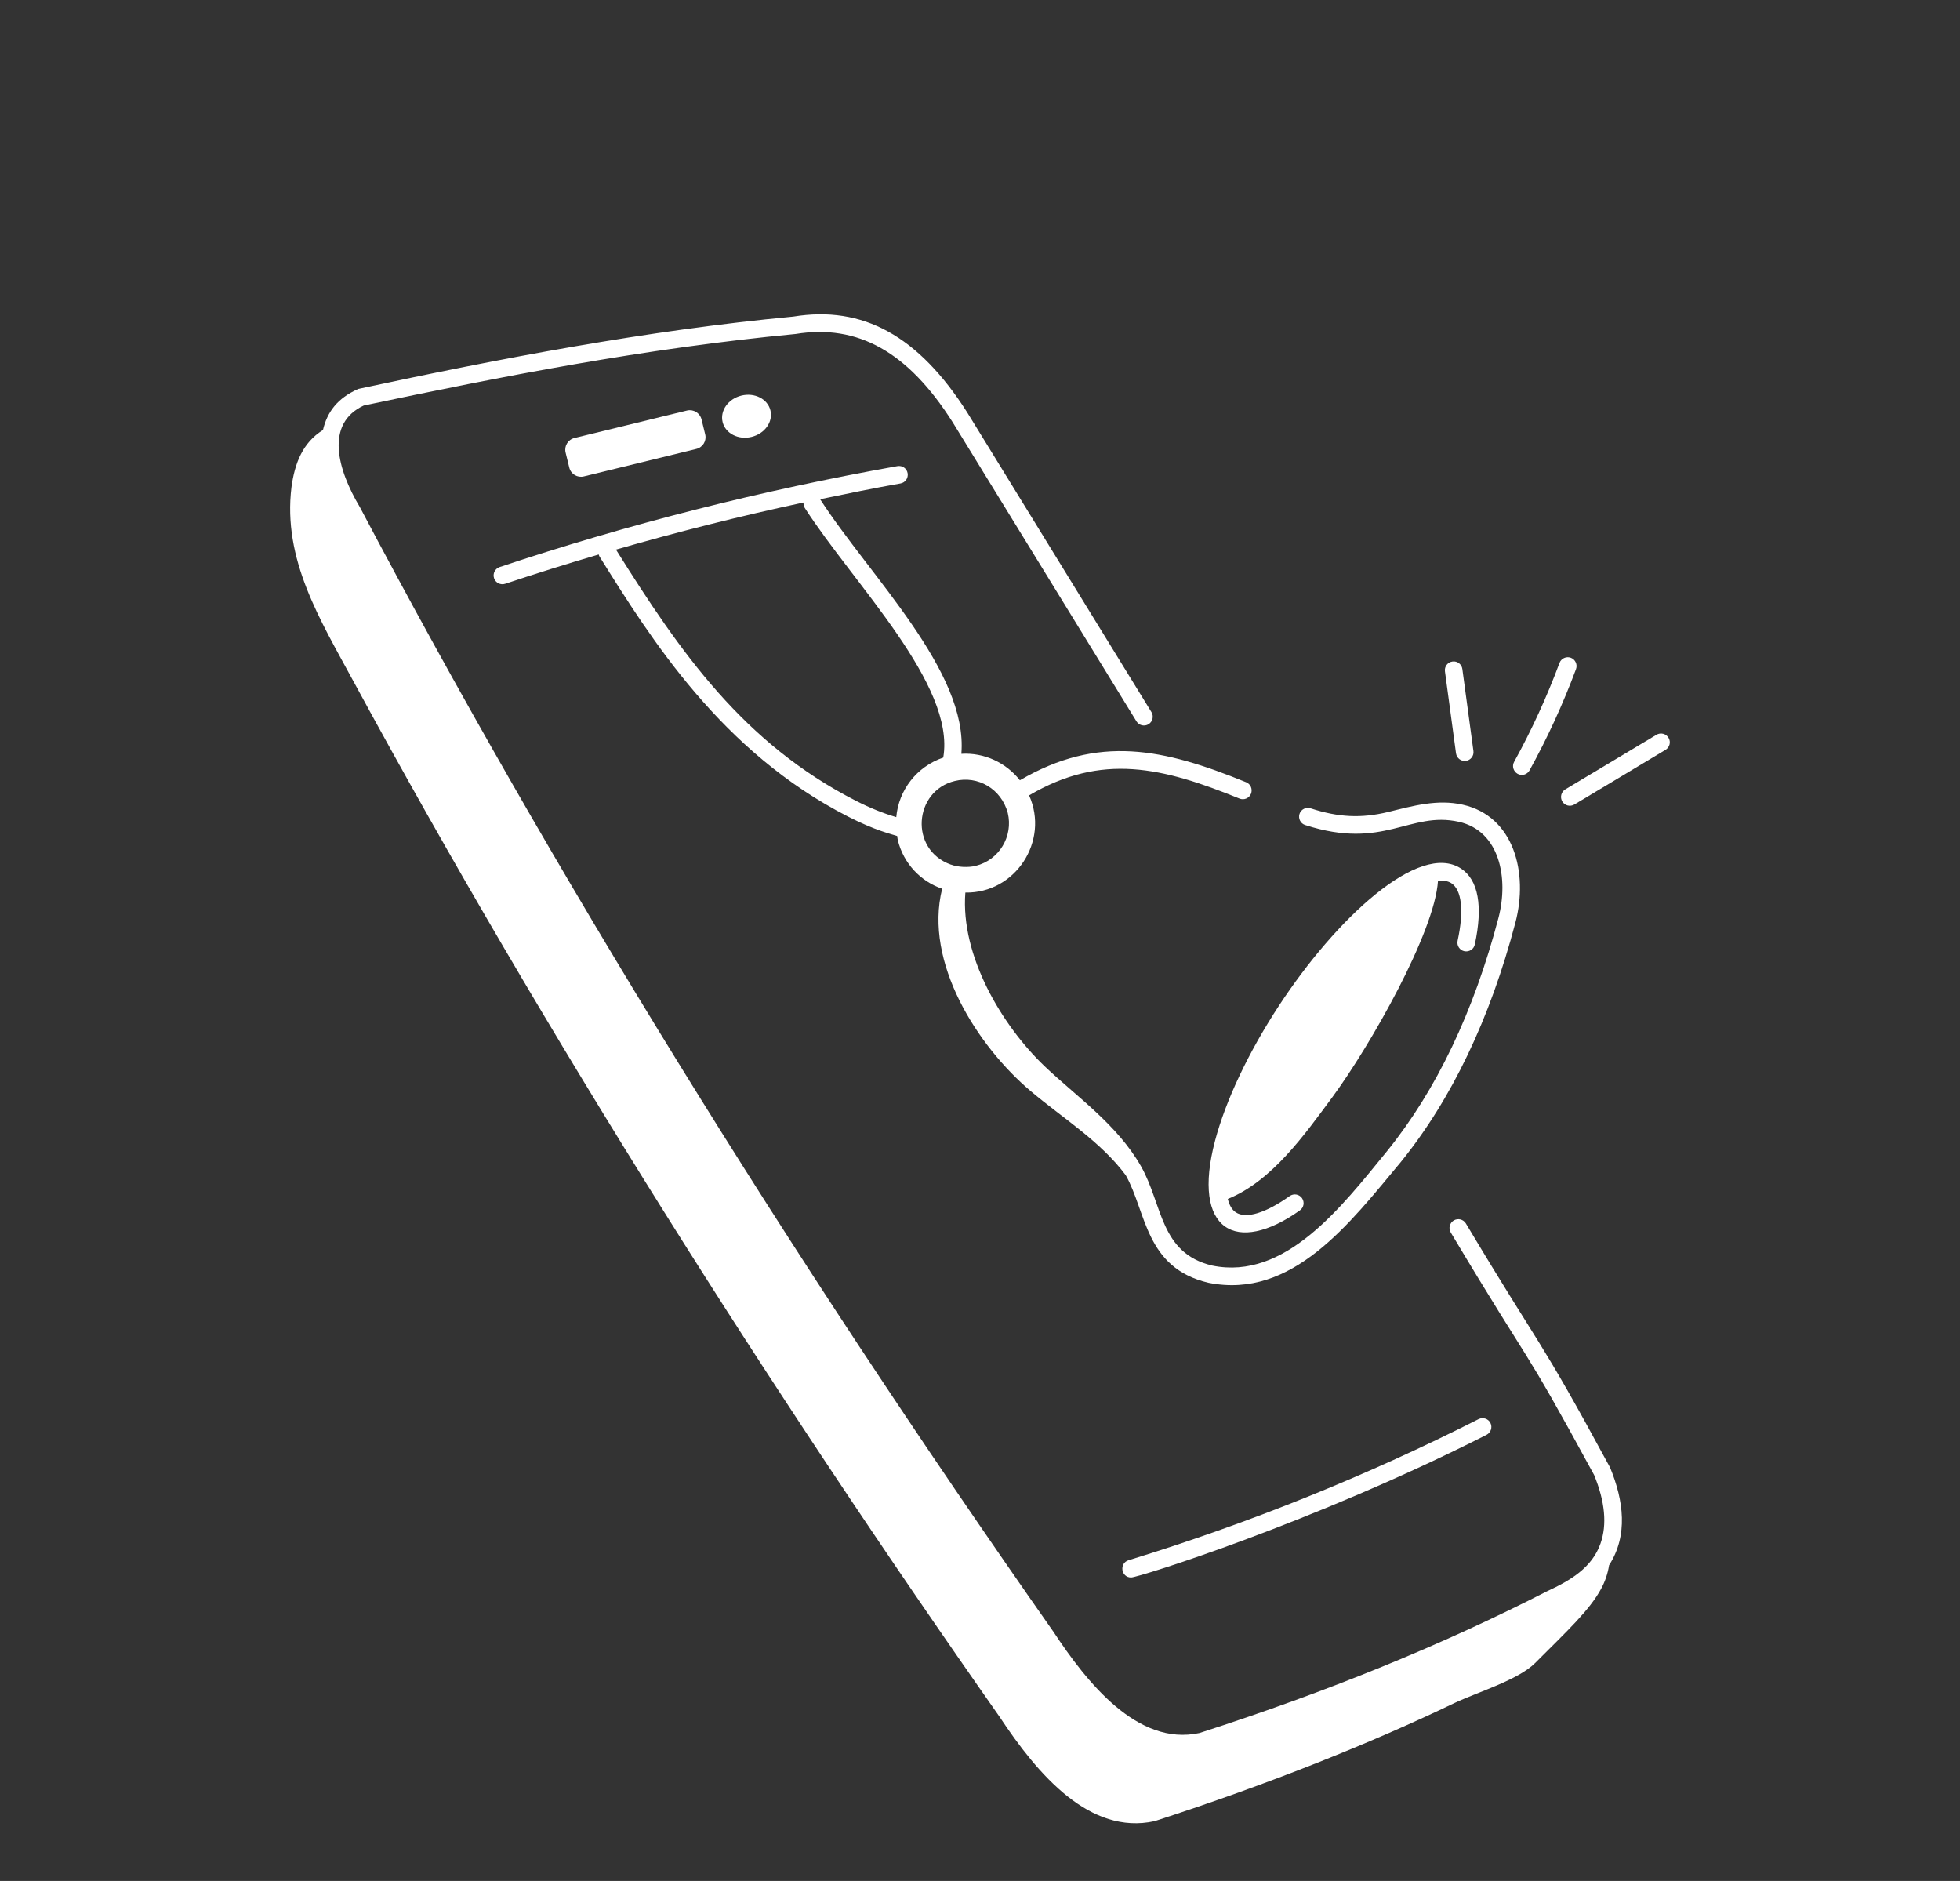 <svg width="371" height="356" viewBox="0 0 371 356" fill="none" xmlns="http://www.w3.org/2000/svg">
<rect x="0" y="0" width="371" height="356" fill="#333333" stroke="none"/>
<g style="mix-blend-mode:soft-light">
<path d="M183.102 78.096C173.84 63.543 163.34 57.775 150.152 59.922C122.235 62.556 94.765 67.837 67.837 73.605C63.806 75.383 61.922 78.03 61.131 81.388C57.284 83.772 55.782 87.71 55.176 92.174C53.477 105.91 60.605 117.301 66.889 128.929C103.54 196.435 145.912 263.273 189.177 324.892C196.529 336.007 206.317 347.359 218.544 344.686C240.414 337.6 259.792 329.791 275.34 322.311C279.609 320.296 287.382 317.951 290.557 314.778C296.92 308.417 300.873 304.742 303.06 300.726C303.837 299.303 304.338 297.776 304.575 296.248C308.211 290.598 307.342 284.013 304.759 277.745C290.926 252.183 291.993 255.87 277.461 231.546C276.987 230.769 275.959 230.519 275.169 230.993C274.378 231.481 274.141 232.495 274.615 233.285C290.781 260.348 287.368 252.736 301.742 279.166C303.811 284.197 304.219 288.556 302.954 292.138C301.36 296.708 297.223 299.144 292.915 301.133C272.903 311.379 251.309 320.176 227.056 327.999C215.278 330.567 205.673 318.333 199.415 308.864C148.77 236.669 104.611 165.067 68.102 95.953C63.873 88.881 61.475 80.176 68.853 76.752C95.004 71.247 121.868 65.94 150.574 63.214C162.378 61.291 171.838 66.585 180.283 79.847L215.116 136.527C215.604 137.304 216.618 137.554 217.409 137.067C218.186 136.58 218.436 135.566 217.949 134.775L183.102 78.096Z" fill="white"/>
<path d="M214.101 298.565C215.563 298.565 248.644 288.148 281.383 271.567C282.2 271.146 282.53 270.145 282.121 269.328C281.713 268.512 280.712 268.182 279.882 268.591C258.644 279.35 236.353 288.332 213.624 295.299C211.793 295.878 212.204 298.565 214.101 298.565Z" fill="white"/>
<path d="M110.497 90.17L131.814 84.968C133.039 84.665 133.777 83.44 133.487 82.228L132.789 79.371C132.486 78.159 131.26 77.408 130.048 77.698L108.732 82.9C107.506 83.203 106.769 84.428 107.058 85.639L107.757 88.497C108.047 89.722 109.285 90.459 110.497 90.17Z" fill="white"/>
<path d="M142.262 82.689C144.765 82.083 146.359 79.831 145.832 77.672C145.305 75.512 142.854 74.261 140.351 74.867C137.848 75.472 136.254 77.724 136.781 79.884C137.308 82.044 139.772 83.308 142.262 82.689Z" fill="white"/>
<path d="M235.868 148.048C220.203 141.661 207.885 139.001 193.051 147.679C190.43 144.347 186.319 142.412 181.971 142.675C183.276 127.082 164.699 109.132 155.24 94.487C160.299 93.434 165.358 92.394 170.456 91.498C171.365 91.34 171.958 90.471 171.8 89.562C171.642 88.653 170.799 88.061 169.864 88.219C144.186 92.789 118.851 99.215 94.571 107.328C93.701 107.618 93.227 108.566 93.517 109.435C93.807 110.317 94.768 110.778 95.625 110.489C101.474 108.539 107.377 106.696 113.332 104.944C113.371 105.089 113.411 105.221 113.49 105.352C123.226 120.932 136.558 142.279 160.499 154.541C165.782 157.241 168.72 157.86 169.826 158.229C169.879 158.479 169.866 158.729 169.932 158.98C171.038 163.483 174.293 166.829 178.337 168.211C174.846 182.171 185.043 198.027 195.109 206.521C201.235 211.696 208.244 215.95 213.079 222.416C217.018 229.357 216.715 239.958 228.744 242.79C244.606 245.977 255.449 231.569 265.159 219.927C274.764 208.049 282.062 192.811 286.845 174.612C289.335 165.17 286.555 154.476 276.872 152.303C272.089 151.223 267.504 152.514 262.748 153.686C257.637 154.911 253.381 154.713 248.071 152.988C247.202 152.711 246.253 153.186 245.977 154.055C245.7 154.924 246.174 155.872 247.044 156.149C261.971 160.982 266.819 153.462 276.147 155.543C283.894 157.281 285.606 166.263 283.63 173.756C278.966 191.496 271.878 206.325 262.577 217.834C253.829 228.554 243.263 242.342 229.469 239.537C219.522 237.193 220.102 227.988 215.965 220.718C211.446 212.816 203.844 207.615 197.705 201.78C189.589 194.023 181.803 180.867 182.725 168.975V168.935C192.198 169.107 198.666 159.19 194.793 150.538C208.56 142.425 220.115 145.244 234.621 151.143C235.465 151.486 236.439 151.091 236.795 150.235C237.138 149.366 236.729 148.391 235.873 148.049L235.868 148.048ZM169.651 154.659C167.28 153.961 164.737 152.96 162.01 151.564C140.799 140.712 128.849 123.618 116.596 104.021C128.269 100.663 140.126 97.673 152.101 95.105C152.075 95.461 152.127 95.829 152.338 96.145C161.639 110.593 180.914 129.583 178.543 143.386C173.497 145.098 170.099 149.562 169.651 154.659ZM184.684 163.878C183.287 164.233 181.285 164.128 180.046 163.654H180.007C172.036 160.809 172.985 149.668 180.744 147.811C185.092 146.744 189.532 149.286 190.757 153.869C191.811 158.268 189.15 162.771 184.684 163.878Z" fill="white"/>
<path d="M277.184 180.037C278.093 180.222 278.976 179.655 279.16 178.76C280.728 171.503 279.832 166.538 276.552 164.392C268.607 159.19 252.877 173.874 242.099 190.323C236.316 199.159 232.021 208.246 229.992 215.898C225.486 232.965 234.023 237.627 246.052 229.081C246.803 228.554 246.974 227.513 246.447 226.763C245.92 226.012 244.879 225.841 244.128 226.368C239.583 229.594 235.868 230.74 233.931 229.463C233.193 228.988 232.693 228.093 232.403 226.921C240.782 223.536 246.987 214.686 252.113 207.772C259.398 197.895 271.558 176.468 272.191 166.709C273.205 166.616 274.075 166.735 274.733 167.169C276.697 168.46 277.131 172.424 275.906 178.048C275.708 178.956 276.288 179.853 277.184 180.037Z" fill="white"/>
<path d="M277.474 144.009C278.383 143.89 279.029 143.047 278.897 142.139L276.802 126.625C276.684 125.716 275.841 125.071 274.932 125.203C274.022 125.321 273.377 126.164 273.509 127.073L275.603 142.587C275.735 143.508 276.592 144.141 277.474 144.009Z" fill="white"/>
<path d="M289.515 145.814C292.914 139.65 295.878 133.197 298.316 126.639C298.632 125.783 298.197 124.821 297.341 124.492C296.471 124.176 295.523 124.611 295.193 125.467C292.809 131.88 289.923 138.175 286.603 144.194C286.155 144.997 286.458 146.011 287.262 146.459C288.079 146.907 289.08 146.604 289.515 145.814Z" fill="white"/>
<path d="M315.825 139.634C315.351 138.844 314.323 138.593 313.546 139.067C312.084 139.95 296.735 149.142 296.287 149.405C295.497 149.88 295.246 150.907 295.721 151.697C296.195 152.487 297.209 152.737 298.013 152.263C298.461 152 314.192 142.57 315.272 141.912C316.049 141.438 316.313 140.411 315.825 139.634Z" fill="white"/>
</g>
</svg>
